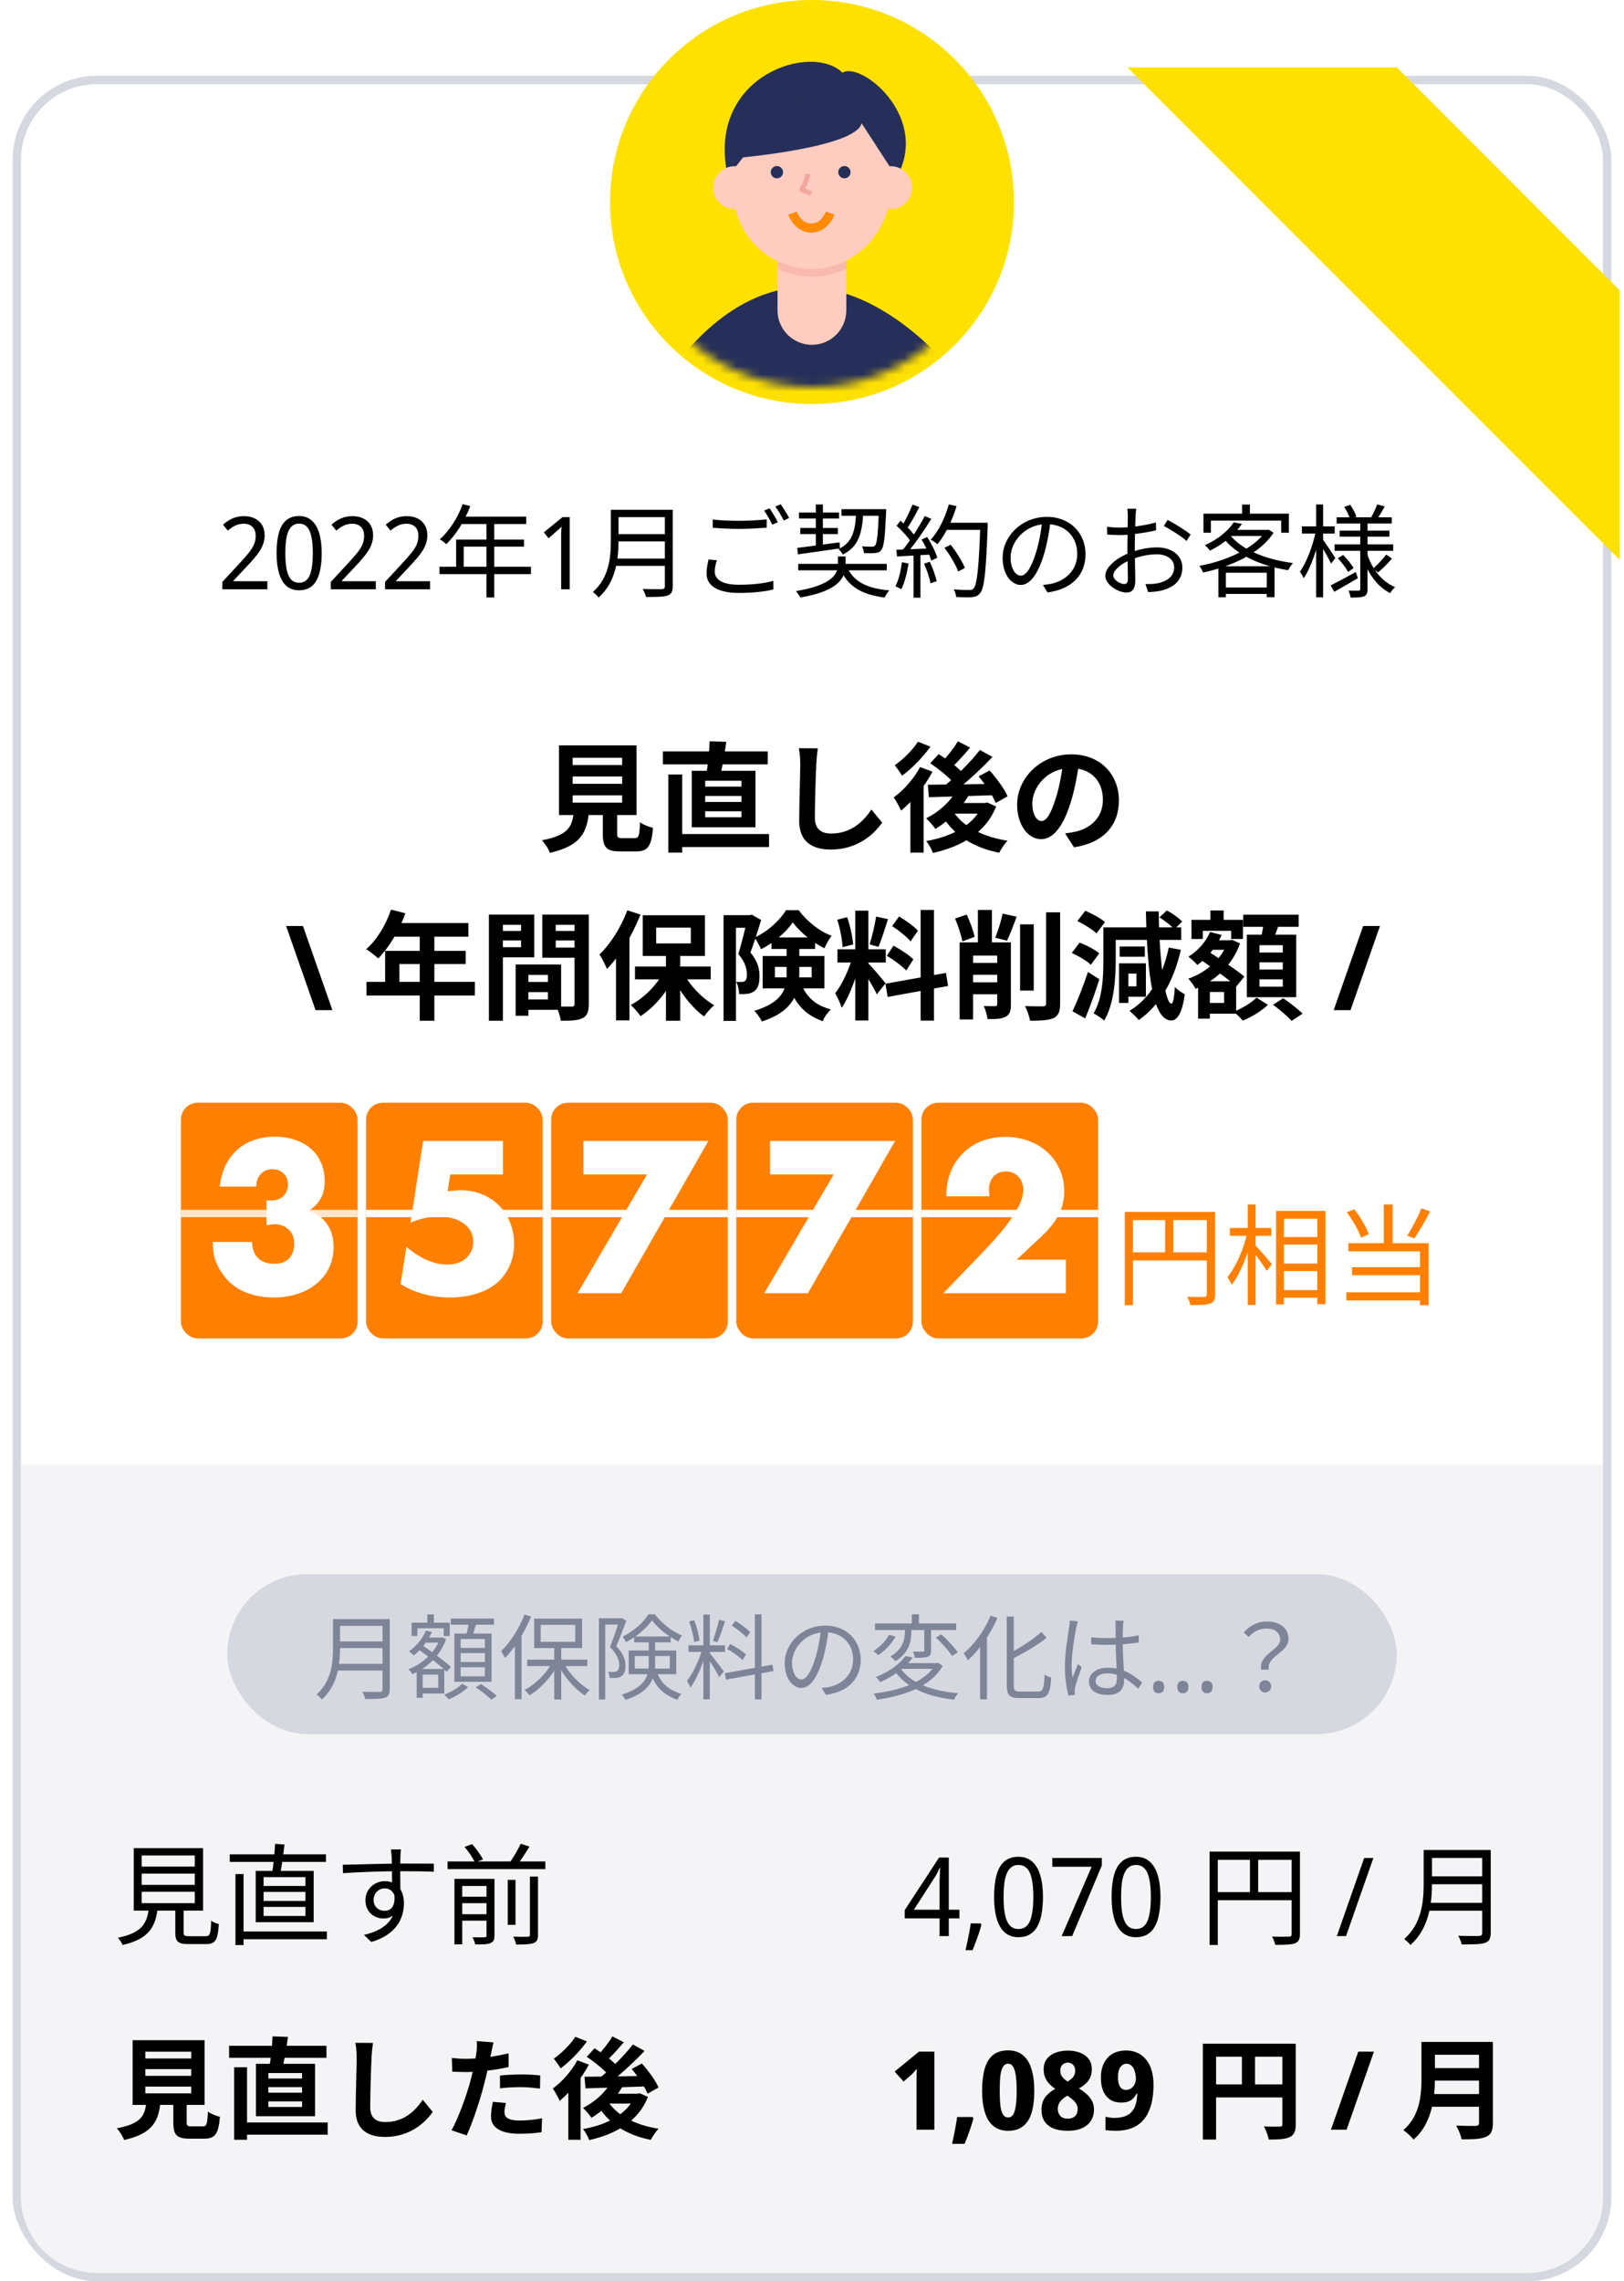 <svg width="193" height="271" viewBox="0 0 193 271" fill="none" xmlns="http://www.w3.org/2000/svg">
<rect x="1.996" y="9.5" width="189" height="261" rx="9.5" fill="white" stroke="#D6D8E0"/>
<path d="M2.5 174H190.5V261C190.5 265.971 186.471 270 181.5 270H11.5C6.529 270 2.5 265.971 2.5 261V174Z" fill="#F4F4F7"/>
<rect x="27" y="187" width="139" height="19" rx="9.5" fill="#D6D8E0"/>
<path d="M40.082 192.343V193.146H45.824V192.343H40.082ZM40.082 194.994V195.786H45.868V194.994H40.082ZM39.994 197.656V198.448H45.813V197.656H39.994ZM39.576 192.343V195.742C39.576 197.513 39.389 199.746 37.618 201.297C37.794 201.418 38.124 201.715 38.245 201.891C40.137 200.241 40.412 197.645 40.412 195.742V192.343H39.576ZM45.461 192.343V200.659C45.461 200.901 45.373 200.978 45.12 200.989C44.867 200.989 43.965 201 43.052 200.967C43.195 201.198 43.349 201.594 43.404 201.836C44.592 201.836 45.318 201.825 45.747 201.682C46.165 201.539 46.319 201.253 46.319 200.67V192.343H45.461ZM50.257 194.532V195.137H52.424V194.532H50.257ZM50.785 191.782V193.289H51.566V191.782H50.785ZM49.927 198.272V198.932H52.083V200.505H49.927V201.176H52.798V198.272H49.927ZM48.915 192.761V194.356H49.597V193.432H52.732V194.356H53.447V192.761H48.915ZM49.52 198.272V201.693H50.235V198.272H49.52ZM52.281 194.532V194.664C51.687 196.358 50.125 197.7 48.552 198.294C48.706 198.437 48.904 198.712 49.003 198.888C50.675 198.162 52.303 196.765 53.018 194.719L52.545 194.499L52.413 194.532H52.281ZM50.62 193.707C50.202 194.686 49.454 195.588 48.607 196.171C48.772 196.281 49.047 196.545 49.168 196.666C50.015 196.006 50.84 194.994 51.324 193.883L50.62 193.707ZM49.608 195.863C50.796 196.677 52.336 197.865 53.084 198.602L53.579 198.03C52.809 197.293 51.247 196.16 50.07 195.368L49.608 195.863ZM53.579 192.277V193.003H58.705V192.277H53.579ZM54.745 196.38H57.627V197.436H54.745V196.38ZM54.745 198.063H57.627V199.141H54.745V198.063ZM54.745 194.708H57.627V195.764H54.745V194.708ZM53.997 194.059V199.79H58.419V194.059H53.997ZM55.746 192.629C55.669 193.146 55.504 193.905 55.361 194.4L56.065 194.543C56.241 194.081 56.461 193.377 56.637 192.739L55.746 192.629ZM54.921 200.01C54.503 200.472 53.59 201.022 52.787 201.319C52.963 201.473 53.205 201.715 53.337 201.869C54.14 201.55 55.075 200.978 55.636 200.417L54.921 200.01ZM56.538 200.45C57.187 200.868 57.99 201.506 58.386 201.913L59.035 201.473C58.617 201.055 57.792 200.45 57.143 200.054L56.538 200.45ZM65.866 195.544V201.891H66.702V195.544H65.866ZM62.654 197.161V197.92H69.793V197.161H62.654ZM66.933 197.458L66.295 197.7C67.021 199.163 68.297 200.648 69.496 201.418C69.639 201.22 69.903 200.923 70.079 200.769C68.88 200.109 67.593 198.778 66.933 197.458ZM65.679 197.403C64.986 198.745 63.633 200.109 62.346 200.747C62.522 200.912 62.775 201.198 62.918 201.396C64.227 200.637 65.591 199.163 66.328 197.645L65.679 197.403ZM64.26 193.025H68.363V195.038H64.26V193.025ZM63.479 192.288V195.786H69.177V192.288H63.479ZM62.335 191.793C61.697 193.465 60.641 195.104 59.541 196.149C59.695 196.347 59.926 196.776 60.014 196.963C61.213 195.742 62.368 193.894 63.116 192.035L62.335 191.793ZM61.191 194.631V201.858H61.983V193.861L61.972 193.85L61.191 194.631ZM71.179 192.244V201.891H71.927V192.992H73.852V192.244H71.179ZM73.61 192.244V192.464C73.368 193.245 72.917 194.62 72.488 195.654C73.324 196.49 73.577 197.183 73.588 197.766C73.588 198.107 73.522 198.393 73.335 198.514C73.236 198.58 73.104 198.613 72.961 198.613C72.774 198.624 72.521 198.624 72.257 198.602C72.378 198.811 72.444 199.13 72.455 199.339C72.741 199.35 73.038 199.35 73.28 199.328C73.5 199.295 73.709 199.229 73.874 199.119C74.204 198.899 74.336 198.448 74.336 197.854C74.325 197.183 74.105 196.435 73.236 195.555C73.643 194.631 74.094 193.454 74.435 192.541L73.885 192.211L73.753 192.244H73.61ZM75.359 194.411V195.104H79.704V194.411H75.359ZM77.482 192.497C78.208 193.454 79.473 194.444 80.617 195.005C80.727 194.785 80.903 194.477 81.046 194.29C79.891 193.817 78.626 192.838 77.823 191.771H77.064C76.47 192.761 75.238 193.828 73.984 194.422C74.127 194.598 74.303 194.884 74.391 195.082C75.656 194.444 76.844 193.41 77.482 192.497ZM75.436 196.732H79.605V198.217H75.436V196.732ZM74.71 196.072V198.888H80.364V196.072H74.71ZM77.097 194.785V197.678C77.097 199.053 76.734 200.428 73.885 201.319C74.028 201.451 74.248 201.759 74.336 201.935C77.35 200.978 77.856 199.295 77.856 197.7V194.785H77.097ZM77.988 198.503L77.273 198.657C77.955 200.571 78.978 201.363 80.507 201.935C80.595 201.693 80.804 201.418 80.991 201.242C79.572 200.769 78.626 200.164 77.988 198.503ZM83.587 191.804V201.869H84.357V191.804H83.587ZM81.816 195.456V196.237H86.161V195.456H81.816ZM83.466 195.863C83.114 197.15 82.344 198.822 81.64 199.669C81.772 199.889 81.97 200.241 82.058 200.483C82.795 199.482 83.576 197.579 83.961 196.083L83.466 195.863ZM84.335 196.38L83.928 196.721C84.291 197.194 85.193 198.635 85.468 199.229L86.018 198.569C85.765 198.206 84.643 196.71 84.335 196.38ZM81.893 192.618C82.179 193.388 82.432 194.411 82.487 195.071L83.136 194.895C83.059 194.235 82.806 193.234 82.498 192.464L81.893 192.618ZM85.446 192.42C85.292 193.168 84.962 194.268 84.72 194.928L85.248 195.093C85.545 194.477 85.886 193.443 86.172 192.607L85.446 192.42ZM89.714 191.771V201.88H90.495V191.771H89.714ZM86.139 198.767L86.271 199.537L91.925 198.514L91.793 197.755L86.139 198.767ZM86.964 193.113C87.602 193.509 88.361 194.103 88.713 194.532L89.153 193.894C88.79 193.487 88.031 192.926 87.393 192.552L86.964 193.113ZM86.403 195.885C87.063 196.248 87.855 196.809 88.24 197.205L88.658 196.556C88.262 196.16 87.448 195.643 86.788 195.302L86.403 195.885ZM98.492 193.498L97.579 193.476C97.469 194.62 97.238 195.863 96.919 196.908C96.358 198.767 95.764 199.515 95.247 199.515C94.752 199.515 94.125 198.899 94.125 197.513C94.125 195.896 95.632 193.905 98.052 193.905C100.164 193.905 101.385 195.357 101.385 197.117C101.385 199.02 99.999 200.076 98.591 200.395C98.327 200.45 97.997 200.494 97.645 200.527L98.151 201.341C100.769 201 102.287 199.46 102.287 197.161C102.287 194.928 100.648 193.113 98.074 193.113C95.379 193.113 93.256 195.192 93.256 197.579C93.256 199.405 94.235 200.527 95.225 200.527C96.237 200.527 97.117 199.361 97.788 197.106C98.129 195.929 98.349 194.642 98.492 193.498ZM103.992 192.86V193.641H113.639V192.86H103.992ZM108.359 191.771V193.168H109.206V191.771H108.359ZM109.844 193.168V196.05C109.844 196.171 109.811 196.204 109.668 196.204C109.514 196.215 109.041 196.215 108.502 196.193C108.59 196.424 108.689 196.71 108.722 196.941C109.459 196.941 109.965 196.93 110.262 196.809C110.581 196.688 110.647 196.479 110.647 196.061V193.168H109.844ZM107.545 193.08V193.685C107.545 194.609 107.402 195.863 105.807 196.787C105.994 196.908 106.28 197.172 106.401 197.348C108.15 196.292 108.315 194.829 108.315 193.696V193.08H107.545ZM111.219 194.532C111.934 195.192 112.77 196.116 113.133 196.721L113.826 196.292C113.43 195.687 112.572 194.785 111.868 194.147L111.219 194.532ZM105.653 194.202C105.312 194.895 104.553 195.676 103.794 196.138C103.959 196.259 104.223 196.479 104.366 196.633C105.169 196.105 105.972 195.247 106.434 194.422L105.653 194.202ZM106.962 198.107L106.236 198.36C107.578 200.428 110.075 201.55 113.386 201.913C113.485 201.671 113.694 201.33 113.87 201.143C110.647 200.879 108.106 199.878 106.962 198.107ZM107.6 196.732C106.973 197.612 105.774 198.569 104.08 199.218C104.256 199.35 104.487 199.636 104.608 199.823C106.39 199.053 107.655 198.019 108.48 196.908L107.6 196.732ZM107.27 197.568L106.665 198.25H111.384V197.568H107.27ZM111.164 197.568V197.711C109.998 199.812 107.017 200.813 103.805 201.187C103.959 201.352 104.146 201.715 104.212 201.913C107.501 201.451 110.636 200.351 112.033 197.909L111.505 197.535L111.351 197.568H111.164ZM119.645 192.035V200.186C119.645 201.396 119.997 201.726 121.152 201.726C121.405 201.726 123.132 201.726 123.418 201.726C124.562 201.726 124.804 201.099 124.936 199.295C124.694 199.24 124.353 199.086 124.144 198.932C124.067 200.538 123.979 200.945 123.374 200.945C123 200.945 121.504 200.945 121.207 200.945C120.591 200.945 120.481 200.813 120.481 200.197V192.035H119.645ZM123.77 193.861C122.835 194.719 121.262 195.742 119.854 196.479C119.975 196.655 120.14 196.941 120.195 197.128C121.647 196.369 123.264 195.478 124.375 194.565L123.77 193.861ZM117.731 191.936C117.005 193.674 115.795 195.346 114.519 196.413C114.684 196.611 114.937 197.04 115.025 197.238C116.389 196.017 117.709 194.136 118.534 192.2L117.731 191.936ZM116.477 194.807V201.869H117.291V194.015L117.28 194.004L116.477 194.807ZM129.677 194.499L129.688 195.335C130.326 195.379 130.898 195.401 131.536 195.401C132.823 195.401 134.165 195.313 135.331 195.115V194.268C134.22 194.499 132.867 194.598 131.547 194.598C130.898 194.598 130.304 194.565 129.677 194.499ZM133.527 192.53H132.537C132.57 192.728 132.581 193.014 132.581 193.212C132.581 193.597 132.592 194.29 132.592 195.049C132.592 196.501 132.735 198.558 132.735 199.35C132.735 200.087 132.471 200.549 131.547 200.549C130.744 200.549 130.205 200.252 130.205 199.68C130.205 199.152 130.777 198.789 131.602 198.789C132.999 198.789 134.11 199.537 135.265 200.615L135.738 199.889C134.814 199.053 133.527 198.118 131.679 198.118C130.227 198.118 129.413 198.844 129.413 199.768C129.413 200.758 130.216 201.352 131.69 201.352C133.175 201.352 133.593 200.472 133.593 199.57C133.593 198.437 133.428 196.721 133.428 195.027C133.428 194.378 133.439 193.597 133.461 193.19C133.472 192.981 133.494 192.75 133.527 192.53ZM128.104 192.607L127.136 192.519C127.125 192.761 127.103 193.047 127.059 193.311C126.927 194.213 126.553 196.314 126.553 197.931C126.553 199.416 126.762 200.626 126.971 201.418L127.752 201.352C127.741 201.242 127.73 201.077 127.719 200.967C127.708 200.846 127.73 200.626 127.763 200.472C127.873 199.933 128.28 198.811 128.555 198.041L128.104 197.689C127.917 198.14 127.642 198.811 127.466 199.317C127.389 198.778 127.356 198.316 127.356 197.777C127.356 196.545 127.686 194.367 127.906 193.344C127.95 193.146 128.038 192.783 128.104 192.607ZM137.036 200.406C137.036 200.135 137.098 199.944 137.223 199.834C137.347 199.724 137.501 199.669 137.685 199.669C137.868 199.669 138.026 199.724 138.158 199.834C138.29 199.944 138.356 200.135 138.356 200.406C138.356 200.67 138.29 200.861 138.158 200.978C138.026 201.095 137.868 201.154 137.685 201.154C137.501 201.154 137.347 201.095 137.223 200.978C137.098 200.861 137.036 200.67 137.036 200.406ZM139.918 200.406C139.918 200.135 139.98 199.944 140.105 199.834C140.229 199.724 140.383 199.669 140.567 199.669C140.75 199.669 140.908 199.724 141.04 199.834C141.172 199.944 141.238 200.135 141.238 200.406C141.238 200.67 141.172 200.861 141.04 200.978C140.908 201.095 140.75 201.154 140.567 201.154C140.383 201.154 140.229 201.095 140.105 200.978C139.98 200.861 139.918 200.67 139.918 200.406ZM142.789 200.406C142.789 200.135 142.851 199.944 142.976 199.834C143.1 199.724 143.254 199.669 143.438 199.669C143.621 199.669 143.779 199.724 143.911 199.834C144.043 199.944 144.109 200.135 144.109 200.406C144.109 200.67 144.043 200.861 143.911 200.978C143.779 201.095 143.621 201.154 143.438 201.154C143.254 201.154 143.1 201.095 142.976 200.978C142.851 200.861 142.789 200.67 142.789 200.406ZM149.884 198.349H150.786C150.5 196.699 153.129 196.358 153.129 194.697C153.129 193.432 152.128 192.629 150.577 192.629C149.389 192.629 148.531 193.146 147.805 193.916L148.388 194.455C149.026 193.795 149.719 193.465 150.478 193.465C151.6 193.465 152.139 194.015 152.139 194.774C152.139 196.028 149.554 196.512 149.884 198.349ZM150.357 201.055C150.742 201.055 151.061 200.78 151.061 200.34C151.061 199.9 150.742 199.603 150.357 199.603C149.972 199.603 149.653 199.9 149.653 200.34C149.653 200.78 149.961 201.055 150.357 201.055Z" fill="#7F8598"/>
<path d="M16.841 222.577H23.146V223.916H16.841V222.577ZM16.841 224.735H23.146V226.087H16.841V224.735ZM16.841 220.419H23.146V221.745H16.841V220.419ZM15.892 219.548V226.971H24.134V219.548H15.892ZM20.832 226.334V229.571C20.832 230.65 21.157 230.949 22.392 230.949C22.652 230.949 24.225 230.949 24.498 230.949C25.603 230.949 25.889 230.468 26.006 228.57C25.733 228.505 25.304 228.349 25.096 228.167C25.044 229.792 24.953 230.013 24.42 230.013C24.069 230.013 22.756 230.013 22.483 230.013C21.924 230.013 21.82 229.948 21.82 229.571V226.334H20.832ZM17.699 226.607C17.478 228.505 16.867 229.623 14.007 230.195C14.202 230.403 14.475 230.806 14.566 231.053C17.699 230.338 18.479 228.921 18.752 226.607H17.699ZM28.45 229.454V230.377H38.85V229.454H28.45ZM27.306 220.289V221.186H38.733V220.289H27.306ZM27.982 222.629V231.066H28.944V222.629H27.982ZM31.323 224.748H36.302V225.827H31.323V224.748ZM31.323 226.529H36.302V227.608H31.323V226.529ZM31.323 222.993H36.302V224.046H31.323V222.993ZM30.387 222.252V228.349H37.277V222.252H30.387ZM32.688 219.041C32.649 220.107 32.48 221.654 32.324 222.616L33.286 222.694C33.468 221.784 33.676 220.341 33.806 219.119L32.688 219.041ZM47.651 219.704H46.455C46.481 219.821 46.52 220.185 46.546 220.536C46.585 221.251 46.598 223.838 46.598 224.41L47.586 224.917C47.573 223.877 47.547 221.368 47.586 220.523C47.586 220.367 47.625 219.86 47.651 219.704ZM40.735 221.524L40.761 222.525C42.724 222.382 45.506 222.291 47.742 222.291C49.653 222.291 50.823 222.317 51.551 222.356L51.564 221.394C50.953 221.381 49.341 221.381 47.755 221.381C45.753 221.381 42.503 221.498 40.735 221.524ZM47.56 225.294L46.845 224.93C47.053 226.321 46.533 226.997 45.727 226.997C45.012 226.997 44.401 226.529 44.401 225.71C44.401 224.865 45.038 224.332 45.727 224.332C46.429 224.332 47.001 224.826 47.001 225.996C47.001 228.141 45.623 229.298 43.257 229.857L44.128 230.702C47.144 229.805 48.002 227.855 48.002 226.087C48.002 224.592 47.235 223.474 45.727 223.474C44.492 223.474 43.426 224.436 43.426 225.723C43.426 227.14 44.479 227.907 45.571 227.907C46.754 227.907 47.56 227.036 47.56 225.294ZM53.189 221.134V222.044H64.811V221.134H53.189ZM54.528 225.32V226.087H58.168V225.32H54.528ZM54.528 227.4V228.167H58.168V227.4H54.528ZM60.339 223.318V228.661H61.262V223.318H60.339ZM57.817 223.201V229.909C57.817 230.078 57.765 230.13 57.583 230.143C57.401 230.156 56.803 230.156 56.153 230.13C56.283 230.377 56.426 230.741 56.478 230.988C57.362 230.988 57.934 230.988 58.285 230.832C58.649 230.676 58.766 230.416 58.766 229.922V223.201H57.817ZM62.978 222.928V229.831C62.978 230.013 62.913 230.065 62.705 230.078C62.484 230.091 61.782 230.091 60.989 230.065C61.132 230.325 61.288 230.741 61.34 231.001C62.354 231.001 63.004 230.975 63.407 230.832C63.81 230.676 63.94 230.403 63.94 229.831V222.928H62.978ZM55.204 219.405C55.698 219.964 56.231 220.757 56.439 221.251L57.401 220.9C57.154 220.393 56.608 219.626 56.101 219.067L55.204 219.405ZM61.886 219.028C61.561 219.73 60.976 220.731 60.508 221.355L61.366 221.68C61.847 221.069 62.432 220.172 62.926 219.366L61.886 219.028ZM54.008 223.201V230.975H54.931V224.046H58.129V223.201H54.008Z" fill="black"/>
<path d="M114.017 227.894H112.756V230H111.664V227.894H107.517V226.919L111.599 220.666H112.756V226.867H114.017V227.894ZM111.664 223.942C111.664 223.717 111.664 223.513 111.664 223.331C111.672 223.14 111.681 222.963 111.69 222.798C111.698 222.633 111.703 222.477 111.703 222.33C111.711 222.174 111.72 222.027 111.729 221.888H111.677C111.607 222.053 111.525 222.23 111.43 222.421C111.334 222.612 111.243 222.772 111.157 222.902L108.609 226.867H111.664V223.942ZM116.631 228.635C116.562 228.938 116.466 229.268 116.345 229.623C116.232 229.978 116.107 230.329 115.968 230.676C115.838 231.031 115.708 231.365 115.578 231.677H114.746C114.824 231.348 114.902 230.992 114.98 230.611C115.058 230.238 115.132 229.87 115.201 229.506C115.27 229.133 115.322 228.795 115.357 228.492H116.54L116.631 228.635ZM123.949 225.346C123.949 226.1 123.892 226.772 123.78 227.361C123.676 227.95 123.507 228.453 123.273 228.869C123.047 229.276 122.748 229.588 122.376 229.805C122.003 230.022 121.557 230.13 121.037 230.13C120.378 230.13 119.832 229.939 119.399 229.558C118.974 229.177 118.658 228.631 118.45 227.92C118.242 227.201 118.138 226.343 118.138 225.346C118.138 224.341 118.233 223.483 118.424 222.772C118.614 222.061 118.922 221.52 119.347 221.147C119.771 220.766 120.335 220.575 121.037 220.575C121.695 220.575 122.237 220.766 122.662 221.147C123.095 221.52 123.416 222.061 123.624 222.772C123.84 223.483 123.949 224.341 123.949 225.346ZM119.269 225.346C119.269 226.195 119.325 226.902 119.438 227.465C119.559 228.028 119.75 228.453 120.01 228.739C120.27 229.016 120.612 229.155 121.037 229.155C121.461 229.155 121.804 229.016 122.064 228.739C122.324 228.462 122.51 228.041 122.623 227.478C122.744 226.906 122.805 226.195 122.805 225.346C122.805 224.497 122.744 223.795 122.623 223.24C122.51 222.677 122.324 222.256 122.064 221.979C121.804 221.693 121.461 221.55 121.037 221.55C120.612 221.55 120.27 221.693 120.01 221.979C119.75 222.256 119.559 222.677 119.438 223.24C119.325 223.795 119.269 224.497 119.269 225.346ZM126.173 230L129.735 221.758H125.055V220.718H130.944V221.602L127.421 230H126.173ZM137.914 225.346C137.914 226.1 137.857 226.772 137.745 227.361C137.641 227.95 137.472 228.453 137.238 228.869C137.012 229.276 136.713 229.588 136.341 229.805C135.968 230.022 135.522 230.13 135.002 230.13C134.343 230.13 133.797 229.939 133.364 229.558C132.939 229.177 132.623 228.631 132.415 227.92C132.207 227.201 132.103 226.343 132.103 225.346C132.103 224.341 132.198 223.483 132.389 222.772C132.579 222.061 132.887 221.52 133.312 221.147C133.736 220.766 134.3 220.575 135.002 220.575C135.66 220.575 136.202 220.766 136.627 221.147C137.06 221.52 137.381 222.061 137.589 222.772C137.805 223.483 137.914 224.341 137.914 225.346ZM133.234 225.346C133.234 226.195 133.29 226.902 133.403 227.465C133.524 228.028 133.715 228.453 133.975 228.739C134.235 229.016 134.577 229.155 135.002 229.155C135.426 229.155 135.769 229.016 136.029 228.739C136.289 228.462 136.475 228.041 136.588 227.478C136.709 226.906 136.77 226.195 136.77 225.346C136.77 224.497 136.709 223.795 136.588 223.24C136.475 222.677 136.289 222.256 136.029 221.979C135.769 221.693 135.426 221.55 135.002 221.55C134.577 221.55 134.235 221.693 133.975 221.979C133.715 222.256 133.524 222.677 133.403 223.24C133.29 223.795 133.234 224.497 133.234 225.346Z" fill="black"/>
<path d="M143.752 219.964V231.053H144.727V220.939H153.944V219.964H143.752ZM153.502 219.964V229.753C153.502 229.987 153.424 230.065 153.177 230.065C152.917 230.078 152.072 230.091 151.175 230.052C151.331 230.325 151.5 230.767 151.552 231.04C152.722 231.04 153.463 231.014 153.892 230.858C154.334 230.689 154.49 230.377 154.49 229.753V219.964H153.502ZM144.285 224.774V225.736H153.957V224.774H144.285ZM148.549 220.458V225.242H149.524V220.458H148.549ZM163.215 220.718L159.965 230H158.873L162.123 220.718H163.215ZM169.789 219.769V220.718H176.575V219.769H169.789ZM169.789 222.902V223.838H176.627V222.902H169.789ZM169.685 226.048V226.984H176.562V226.048H169.685ZM169.191 219.769V223.786C169.191 225.879 168.97 228.518 166.877 230.351C167.085 230.494 167.475 230.845 167.618 231.053C169.854 229.103 170.179 226.035 170.179 223.786V219.769H169.191ZM176.146 219.769V229.597C176.146 229.883 176.042 229.974 175.743 229.987C175.444 229.987 174.378 230 173.299 229.961C173.468 230.234 173.65 230.702 173.715 230.988C175.119 230.988 175.977 230.975 176.484 230.806C176.978 230.637 177.16 230.299 177.16 229.61V219.769H176.146Z" fill="black"/>
<path d="M17.27 245.798H22.73V246.604H17.27V245.798ZM17.27 247.878H22.73V248.684H17.27V247.878ZM17.27 243.731H22.73V244.537H17.27V243.731ZM15.762 242.366V250.049H24.316V242.366H15.762ZM20.598 248.996V252.116C20.598 253.598 20.975 254.066 22.535 254.066C22.834 254.066 23.926 254.066 24.251 254.066C25.551 254.066 25.967 253.533 26.136 251.466C25.707 251.362 25.018 251.102 24.706 250.842C24.641 252.376 24.563 252.597 24.108 252.597C23.835 252.597 22.964 252.597 22.743 252.597C22.275 252.597 22.184 252.532 22.184 252.116V248.996H20.598ZM17.413 249.529C17.244 251.271 16.893 252.272 13.877 252.831C14.202 253.169 14.618 253.806 14.748 254.222C18.258 253.429 18.869 251.895 19.09 249.529H17.413ZM28.593 252.142V253.585H38.941V252.142H28.593ZM27.228 243.029V244.459H38.798V243.029H27.228ZM27.826 245.577V254.196H29.36V245.577H27.826ZM31.895 247.943H35.899V248.606H31.895V247.943ZM31.895 249.633H35.899V250.296H31.895V249.633ZM31.895 246.266H35.899V246.916H31.895V246.266ZM30.413 245.174V251.401H37.446V245.174H30.413ZM32.389 241.911C32.35 243.068 32.181 244.628 31.999 245.655L33.546 245.759C33.767 244.81 34.04 243.367 34.222 241.976L32.389 241.911ZM44.323 242.691L42.23 242.678C42.334 243.185 42.386 243.809 42.386 244.433C42.386 245.551 42.269 248.957 42.269 250.699C42.269 252.922 43.634 253.858 45.766 253.858C48.73 253.858 50.576 252.129 51.421 250.881L50.238 249.438C49.289 250.855 47.937 252.09 45.792 252.09C44.778 252.09 43.998 251.661 43.998 250.348C43.998 248.736 44.089 245.837 44.154 244.433C44.18 243.913 44.245 243.237 44.323 242.691ZM58.649 242.626L56.66 242.47C56.699 242.782 56.686 243.315 56.621 243.796C56.53 244.563 56.231 245.993 55.906 247.215C55.412 249.035 54.424 251.752 53.657 253.065L55.464 253.676C56.179 252.129 57.05 249.477 57.518 247.657C57.869 246.331 58.194 244.745 58.376 243.861C58.441 243.575 58.558 242.99 58.649 242.626ZM55.334 244.576C54.801 244.576 54.372 244.55 53.696 244.472L53.748 246.097C54.203 246.123 54.684 246.149 55.321 246.149C56.79 246.149 58.831 245.928 60.443 245.551V243.926C58.753 244.329 56.92 244.576 55.334 244.576ZM59.416 246.565V248.086C60.235 247.982 61.041 247.943 61.938 247.943C62.718 247.943 63.511 248.034 64.174 248.112L64.2 246.552C63.446 246.474 62.666 246.435 61.925 246.435C61.08 246.435 60.144 246.487 59.416 246.565ZM60.118 249.828L58.571 249.685C58.467 250.192 58.35 250.816 58.35 251.427C58.35 252.74 59.52 253.481 61.717 253.481C62.757 253.481 63.628 253.403 64.356 253.299L64.421 251.648C63.498 251.817 62.601 251.908 61.73 251.908C60.326 251.908 59.949 251.479 59.949 250.907C59.949 250.621 60.027 250.205 60.118 249.828ZM72.611 247.358C71.922 248.619 70.635 249.737 69.283 250.413C69.595 250.686 70.089 251.284 70.297 251.583C71.727 250.725 73.157 249.347 74.015 247.8L72.611 247.358ZM72.78 241.911C72.351 242.652 71.571 243.64 70.96 244.264L72.026 244.875C72.65 244.303 73.443 243.432 74.132 242.613L72.78 241.911ZM75.211 242.873C74.132 244.277 72.338 246.045 70.895 247.15L71.922 247.826C73.378 246.773 75.211 245.109 76.602 243.64L75.211 242.873ZM69.725 244.342C70.7 244.979 71.87 245.941 72.403 246.604L73.391 245.486C72.832 244.81 71.61 243.926 70.661 243.328L69.725 244.342ZM75.068 245.785C75.835 246.682 76.641 247.93 76.953 248.723L78.266 247.982C77.915 247.163 77.044 245.98 76.277 245.135L75.068 245.785ZM69.465 246.708L69.582 248.086C71.532 248.034 74.327 247.943 76.966 247.852L77.018 246.604C74.275 246.656 71.35 246.695 69.465 246.708ZM72.169 249.503L70.908 249.906C72.208 252.181 74.353 253.611 77.343 254.209C77.538 253.806 77.941 253.208 78.266 252.883C75.419 252.441 73.222 251.258 72.169 249.503ZM72.494 248.723L71.454 249.893H75.991V248.723H72.494ZM75.484 248.723V248.944C74.626 251.102 72.143 252.428 69.283 252.922C69.556 253.234 69.894 253.845 70.024 254.235C73.183 253.52 75.848 252.025 77.005 249.1L76.03 248.671L75.783 248.723H75.484ZM68.607 244.758C67.931 246.045 66.8 247.306 65.695 248.112C65.955 248.45 66.371 249.23 66.514 249.568C67.788 248.515 69.14 246.851 69.985 245.265L68.607 244.758ZM68.373 241.963C67.84 242.821 66.748 243.913 65.812 244.563C66.059 244.849 66.436 245.395 66.631 245.707C67.723 244.901 68.945 243.64 69.751 242.509L68.373 241.963ZM67.541 247.566V254.196H68.997V246.305L68.867 246.24L67.541 247.566Z" fill="black"/>
<path d="M111.041 253H108.922V247.631C108.922 247.484 108.922 247.302 108.922 247.085C108.931 246.868 108.935 246.643 108.935 246.409C108.944 246.175 108.952 245.967 108.961 245.785C108.892 245.837 108.801 245.932 108.688 246.071C108.584 246.21 108.476 246.327 108.363 246.422L107.388 247.28L106.322 246.097L109.221 243.718H111.041V253ZM115.681 251.635C115.612 251.938 115.517 252.268 115.395 252.623C115.283 252.97 115.161 253.316 115.031 253.663C114.901 254.018 114.767 254.356 114.628 254.677H113.146C113.224 254.33 113.302 253.966 113.38 253.585C113.458 253.212 113.528 252.844 113.588 252.48C113.658 252.116 113.71 251.787 113.744 251.492H115.59L115.681 251.635ZM122.916 248.359C122.916 249.104 122.86 249.772 122.747 250.361C122.643 250.95 122.465 251.453 122.214 251.869C121.963 252.276 121.642 252.588 121.252 252.805C120.862 253.022 120.381 253.13 119.809 253.13C119.098 253.13 118.513 252.939 118.054 252.558C117.595 252.177 117.257 251.631 117.04 250.92C116.823 250.209 116.715 249.356 116.715 248.359C116.715 247.354 116.815 246.496 117.014 245.785C117.213 245.074 117.538 244.528 117.989 244.147C118.448 243.766 119.055 243.575 119.809 243.575C120.52 243.575 121.105 243.766 121.564 244.147C122.023 244.52 122.361 245.066 122.578 245.785C122.803 246.496 122.916 247.354 122.916 248.359ZM118.808 248.359C118.808 249.061 118.834 249.65 118.886 250.127C118.947 250.595 119.051 250.95 119.198 251.193C119.345 251.427 119.549 251.544 119.809 251.544C120.069 251.544 120.268 251.427 120.407 251.193C120.554 250.959 120.658 250.608 120.719 250.14C120.788 249.663 120.823 249.07 120.823 248.359C120.823 247.648 120.788 247.059 120.719 246.591C120.658 246.114 120.554 245.759 120.407 245.525C120.268 245.282 120.069 245.161 119.809 245.161C119.549 245.161 119.345 245.282 119.198 245.525C119.051 245.759 118.947 246.114 118.886 246.591C118.834 247.059 118.808 247.648 118.808 248.359ZM126.906 243.601C127.444 243.601 127.925 243.683 128.349 243.848C128.783 244.013 129.125 244.26 129.376 244.589C129.628 244.918 129.753 245.334 129.753 245.837C129.753 246.21 129.684 246.539 129.545 246.825C129.415 247.102 129.233 247.345 128.999 247.553C128.774 247.761 128.514 247.943 128.219 248.099C128.514 248.272 128.796 248.476 129.064 248.71C129.342 248.935 129.567 249.204 129.74 249.516C129.922 249.819 130.013 250.179 130.013 250.595C130.013 251.106 129.892 251.553 129.649 251.934C129.407 252.315 129.051 252.61 128.583 252.818C128.124 253.026 127.561 253.13 126.893 253.13C126.2 253.13 125.619 253.03 125.151 252.831C124.692 252.632 124.345 252.346 124.111 251.973C123.886 251.6 123.773 251.158 123.773 250.647C123.773 250.222 123.843 249.854 123.981 249.542C124.129 249.23 124.328 248.961 124.579 248.736C124.831 248.502 125.108 248.307 125.411 248.151C125.16 247.978 124.926 247.783 124.709 247.566C124.501 247.341 124.337 247.089 124.215 246.812C124.094 246.526 124.033 246.197 124.033 245.824C124.033 245.33 124.159 244.918 124.41 244.589C124.67 244.26 125.017 244.013 125.45 243.848C125.892 243.683 126.378 243.601 126.906 243.601ZM125.71 250.53C125.71 250.868 125.81 251.145 126.009 251.362C126.209 251.579 126.495 251.687 126.867 251.687C127.145 251.687 127.37 251.639 127.543 251.544C127.725 251.449 127.86 251.314 127.946 251.141C128.033 250.968 128.076 250.768 128.076 250.543C128.076 250.309 128.02 250.101 127.907 249.919C127.795 249.737 127.656 249.577 127.491 249.438C127.327 249.291 127.162 249.165 126.997 249.061L126.841 248.957C126.625 249.078 126.43 249.217 126.256 249.373C126.092 249.529 125.957 249.702 125.853 249.893C125.758 250.075 125.71 250.287 125.71 250.53ZM126.893 245.031C126.651 245.031 126.443 245.113 126.269 245.278C126.096 245.443 126.009 245.677 126.009 245.98C126.009 246.188 126.048 246.374 126.126 246.539C126.213 246.695 126.321 246.834 126.451 246.955C126.59 247.068 126.737 247.176 126.893 247.28C127.041 247.185 127.179 247.081 127.309 246.968C127.448 246.855 127.561 246.721 127.647 246.565C127.734 246.4 127.777 246.205 127.777 245.98C127.777 245.677 127.691 245.443 127.517 245.278C127.353 245.113 127.145 245.031 126.893 245.031ZM137.085 247.683C137.085 248.255 137.041 248.81 136.955 249.347C136.868 249.884 136.721 250.383 136.513 250.842C136.313 251.301 136.04 251.704 135.694 252.051C135.356 252.389 134.927 252.653 134.407 252.844C133.895 253.035 133.284 253.13 132.574 253.13C132.4 253.13 132.197 253.121 131.963 253.104C131.737 253.095 131.542 253.074 131.378 253.039V251.466C131.542 251.501 131.711 251.531 131.885 251.557C132.058 251.583 132.236 251.596 132.418 251.596C132.946 251.596 133.384 251.527 133.731 251.388C134.086 251.249 134.363 251.05 134.563 250.79C134.771 250.53 134.918 250.222 135.005 249.867C135.091 249.512 135.143 249.122 135.161 248.697H135.096C134.983 248.896 134.853 249.078 134.706 249.243C134.558 249.408 134.368 249.538 134.134 249.633C133.9 249.728 133.592 249.776 133.211 249.776C132.725 249.776 132.305 249.663 131.95 249.438C131.594 249.204 131.317 248.87 131.118 248.437C130.927 247.995 130.832 247.462 130.832 246.838C130.832 246.162 130.953 245.581 131.196 245.096C131.438 244.611 131.781 244.238 132.223 243.978C132.673 243.718 133.211 243.588 133.835 243.588C134.294 243.588 134.719 243.67 135.109 243.835C135.499 244 135.841 244.251 136.136 244.589C136.439 244.927 136.673 245.356 136.838 245.876C137.002 246.387 137.085 246.99 137.085 247.683ZM133.887 245.161C133.592 245.161 133.345 245.295 133.146 245.564C132.955 245.833 132.86 246.249 132.86 246.812C132.86 247.271 132.942 247.631 133.107 247.891C133.271 248.142 133.514 248.268 133.835 248.268C134.069 248.268 134.272 248.203 134.446 248.073C134.619 247.943 134.753 247.783 134.849 247.592C134.944 247.393 134.992 247.189 134.992 246.981C134.992 246.738 134.966 246.509 134.914 246.292C134.87 246.075 134.805 245.885 134.719 245.72C134.632 245.547 134.515 245.412 134.368 245.317C134.22 245.213 134.06 245.161 133.887 245.161Z" fill="black"/>
<path d="M142.949 242.782V254.17H144.522V244.329H153.154V242.782H142.949ZM152.4 242.782V252.324C152.4 252.558 152.322 252.636 152.075 252.636C151.815 252.636 150.97 252.649 150.216 252.61C150.437 253.013 150.71 253.728 150.775 254.17C151.945 254.17 152.725 254.131 153.258 253.884C153.804 253.624 153.986 253.182 153.986 252.337V242.782H152.4ZM143.807 247.618V249.165H153.167V247.618H143.807ZM147.59 243.627V248.385H149.15V243.627H147.59ZM163.283 243.718L160.033 253H158.174L161.424 243.718H163.283ZM169.997 242.574V244.095H176.497V242.574H169.997ZM170.01 245.681V247.163H176.562V245.681H170.01ZM169.945 248.762V250.27H176.471V248.762H169.945ZM168.931 242.574V246.877C168.931 248.866 168.749 251.375 166.773 253.052C167.111 253.26 167.748 253.845 167.982 254.17C170.179 252.324 170.53 249.139 170.53 246.877V242.574H168.931ZM175.769 242.574V252.168C175.769 252.441 175.665 252.532 175.366 252.545C175.054 252.545 173.975 252.558 173.052 252.506C173.312 252.922 173.611 253.676 173.702 254.144C175.054 254.144 175.977 254.118 176.601 253.845C177.199 253.585 177.42 253.117 177.42 252.194V242.574H175.769Z" fill="black"/>
<rect x="21.5" y="131" width="21" height="28" rx="2" fill="#FF8000"/>
<g opacity="0.8" filter="url(#filter0_d_32682_234773)">
<rect x="21.5" y="144.722" width="21" height="0.878" fill="white"/>
</g>
<rect x="43.5" y="131" width="21" height="28" rx="2" fill="#FF8000"/>
<g filter="url(#filter1_d_32682_234773)">
<rect x="43.5" y="144.722" width="21" height="0.878" fill="white"/>
</g>
<rect x="65.5" y="131" width="21" height="28" rx="2" fill="#FF8000"/>
<g filter="url(#filter2_d_32682_234773)">
<rect x="65.5" y="144.722" width="21" height="0.878" fill="white"/>
</g>
<rect x="87.5" y="131" width="21" height="28" rx="2" fill="#FF8000"/>
<g filter="url(#filter3_d_32682_234773)">
<rect x="87.5" y="144.722" width="21" height="0.878" fill="white"/>
</g>
<rect x="109.5" y="131" width="21" height="28" rx="2" fill="#FF8000"/>
<g filter="url(#filter4_d_32682_234773)">
<rect x="109.5" y="144.722" width="21" height="0.878" fill="white"/>
</g>
<path d="M31.676 142.593C31.804 142.609 31.908 142.617 31.988 142.617C32.084 142.617 32.164 142.617 32.228 142.617C32.82 142.617 33.3 142.441 33.668 142.089C34.036 141.737 34.22 141.281 34.22 140.721C34.22 140.177 34.044 139.737 33.692 139.401C33.356 139.065 32.916 138.897 32.372 138.897C31.796 138.897 31.332 139.089 30.98 139.473C30.628 139.857 30.452 140.353 30.452 140.961H26.108C26.22 140.017 26.452 139.177 26.804 138.441C27.172 137.705 27.636 137.089 28.196 136.593C28.756 136.081 29.412 135.697 30.164 135.441C30.916 135.169 31.748 135.033 32.66 135.033C33.556 135.033 34.364 135.161 35.084 135.417C35.82 135.657 36.444 136.009 36.956 136.473C37.484 136.921 37.884 137.473 38.156 138.129C38.444 138.769 38.588 139.489 38.588 140.289C38.588 141.153 38.42 141.865 38.084 142.425C37.764 142.969 37.3 143.441 36.692 143.841C37.62 144.129 38.34 144.649 38.852 145.401C39.38 146.137 39.644 147.049 39.644 148.137C39.644 149.033 39.468 149.849 39.116 150.585C38.764 151.321 38.268 151.953 37.628 152.481C37.004 153.009 36.252 153.417 35.372 153.705C34.508 153.993 33.556 154.137 32.516 154.137C31.124 154.137 29.868 153.865 28.748 153.321C27.628 152.777 26.732 151.913 26.06 150.729C25.756 150.201 25.548 149.673 25.436 149.145C25.34 148.617 25.292 148.081 25.292 147.537H29.948C29.98 148.385 30.228 149.033 30.692 149.481C31.156 149.913 31.78 150.129 32.564 150.129C33.396 150.129 34.004 149.905 34.388 149.457C34.772 149.009 34.964 148.457 34.964 147.801C34.964 147.017 34.732 146.425 34.268 146.025C33.804 145.625 33.252 145.425 32.612 145.425C32.452 145.425 32.3 145.441 32.156 145.473C32.012 145.489 31.852 145.513 31.676 145.545V142.593ZM59.773 139.521H53.508L53.197 141.513C53.484 141.481 53.748 141.457 53.989 141.441C54.228 141.409 54.477 141.393 54.733 141.393C55.645 141.393 56.492 141.553 57.276 141.873C58.06 142.193 58.733 142.633 59.292 143.193C59.852 143.753 60.292 144.425 60.612 145.209C60.932 145.993 61.093 146.849 61.093 147.777C61.093 148.753 60.908 149.633 60.541 150.417C60.188 151.201 59.684 151.873 59.029 152.433C58.373 152.977 57.572 153.393 56.629 153.681C55.684 153.985 54.636 154.137 53.484 154.137C52.397 154.137 51.356 154.001 50.364 153.729C49.389 153.473 48.468 153.073 47.605 152.529L48.3 148.113C49.1 148.801 49.916 149.329 50.748 149.697C51.581 150.049 52.373 150.225 53.124 150.225C54.084 150.225 54.844 149.969 55.404 149.457C55.965 148.929 56.245 148.281 56.245 147.513C56.245 146.617 55.868 145.897 55.117 145.353C54.364 144.793 53.38 144.513 52.164 144.513C51.62 144.513 51.06 144.577 50.484 144.705C49.908 144.817 49.34 145.001 48.781 145.257L50.292 135.537H59.773V139.521ZM76.895 139.521H69.335V135.537H84.191L73.823 153.633H68.639L76.895 139.521ZM99.079 139.521H91.519V135.537H106.375L96.007 153.633H90.823L99.079 139.521ZM126.672 153.633H112.104L116.592 148.977C117.776 147.745 118.704 146.705 119.376 145.857C120.048 144.993 120.544 144.265 120.864 143.673C121.2 143.081 121.408 142.601 121.488 142.233C121.568 141.865 121.608 141.553 121.608 141.297C121.608 141.025 121.56 140.761 121.464 140.505C121.384 140.249 121.256 140.025 121.08 139.833C120.904 139.625 120.688 139.465 120.432 139.353C120.192 139.225 119.904 139.161 119.568 139.161C118.928 139.161 118.424 139.369 118.056 139.785C117.704 140.201 117.528 140.721 117.528 141.345C117.528 141.521 117.552 141.777 117.6 142.113H112.464C112.464 141.057 112.632 140.097 112.968 139.233C113.32 138.369 113.808 137.625 114.432 137.001C115.056 136.377 115.792 135.897 116.64 135.561C117.504 135.225 118.448 135.057 119.472 135.057C120.48 135.057 121.408 135.217 122.256 135.537C123.12 135.857 123.864 136.305 124.488 136.881C125.112 137.457 125.6 138.145 125.952 138.945C126.304 139.729 126.48 140.585 126.48 141.513C126.48 142.505 126.264 143.425 125.832 144.273C125.416 145.105 124.744 145.961 123.816 146.841L120.816 149.649H126.672V153.633Z" fill="white"/>
<path d="M133.67 143.964V155.053H134.645V144.939H143.862V143.964H133.67ZM143.42 143.964V153.753C143.42 153.987 143.342 154.065 143.095 154.065C142.835 154.078 141.99 154.091 141.093 154.052C141.249 154.325 141.418 154.767 141.47 155.04C142.64 155.04 143.381 155.014 143.81 154.858C144.252 154.689 144.408 154.377 144.408 153.753V143.964H143.42ZM134.203 148.774V149.736H143.875V148.774H134.203ZM138.467 144.458V149.242H139.442V144.458H138.467ZM152.13 146.954V147.851H157.044V146.954H152.13ZM152.143 150.1V150.997H157.057V150.1H152.143ZM152.13 153.259V154.156H157.057V153.259H152.13ZM151.649 143.847V154.962H152.585V144.783H156.55V154.923H157.525V143.847H151.649ZM146.163 145.875V146.811H151.077V145.875H146.163ZM148.282 143.08V155.027H149.218V143.08H148.282ZM148.23 146.447C147.827 148.332 146.839 150.568 145.864 151.738C146.033 151.959 146.28 152.349 146.384 152.622C147.411 151.309 148.412 148.774 148.88 146.668L148.23 146.447ZM149.127 147.877L148.633 148.345C149.088 148.878 150.18 150.334 150.544 150.971L151.155 150.165C150.843 149.801 149.504 148.241 149.127 147.877ZM164.454 143.08V148.215H165.507V143.08H164.454ZM160.06 144.016C160.749 144.926 161.464 146.187 161.75 147.032L162.673 146.616C162.374 145.797 161.672 144.562 160.944 143.652L160.06 144.016ZM168.913 143.548C168.523 144.536 167.808 145.927 167.236 146.785L168.081 147.123C168.666 146.278 169.407 145.004 169.953 143.899L168.913 143.548ZM160.242 147.682V148.657H168.757V155.053H169.784V147.682H160.242ZM160.684 150.542V151.491H169.147V150.542H160.684ZM159.995 153.519V154.481H169.277V153.519H159.995Z" fill="#FF8000"/>
<path d="M68.056 92.244H73.936V93.112H68.056V92.244ZM68.056 94.484H73.936V95.352H68.056V94.484ZM68.056 90.018H73.936V90.886H68.056V90.018ZM66.432 88.548V96.822H75.644V88.548H66.432ZM71.64 95.688V99.048C71.64 100.644 72.046 101.148 73.726 101.148C74.048 101.148 75.224 101.148 75.574 101.148C76.974 101.148 77.422 100.574 77.604 98.348C77.142 98.236 76.4 97.956 76.064 97.676C75.994 99.328 75.91 99.566 75.42 99.566C75.126 99.566 74.188 99.566 73.95 99.566C73.446 99.566 73.348 99.496 73.348 99.048V95.688H71.64ZM68.21 96.262C68.028 98.138 67.65 99.216 64.402 99.818C64.752 100.182 65.2 100.868 65.34 101.316C69.12 100.462 69.778 98.81 70.016 96.262H68.21ZM80.25 99.076V100.63H91.394V99.076H80.25ZM78.78 89.262V90.802H91.24V89.262H78.78ZM79.424 92.006V101.288H81.076V92.006H79.424ZM83.806 94.554H88.118V95.268H83.806V94.554ZM83.806 96.374H88.118V97.088H83.806V96.374ZM83.806 92.748H88.118V93.448H83.806V92.748ZM82.21 91.572V98.278H89.784V91.572H82.21ZM84.338 88.058C84.296 89.304 84.114 90.984 83.918 92.09L85.584 92.202C85.822 91.18 86.116 89.626 86.312 88.128L84.338 88.058ZM97.19 88.898L94.936 88.884C95.048 89.43 95.104 90.102 95.104 90.774C95.104 91.978 94.978 95.646 94.978 97.522C94.978 99.916 96.448 100.924 98.744 100.924C101.936 100.924 103.924 99.062 104.834 97.718L103.56 96.164C102.538 97.69 101.082 99.02 98.772 99.02C97.68 99.02 96.84 98.558 96.84 97.144C96.84 95.408 96.938 92.286 97.008 90.774C97.036 90.214 97.106 89.486 97.19 88.898ZM113.654 93.924C112.912 95.282 111.526 96.486 110.07 97.214C110.406 97.508 110.938 98.152 111.162 98.474C112.702 97.55 114.242 96.066 115.166 94.4L113.654 93.924ZM113.836 88.058C113.374 88.856 112.534 89.92 111.876 90.592L113.024 91.25C113.696 90.634 114.55 89.696 115.292 88.814L113.836 88.058ZM116.454 89.094C115.292 90.606 113.36 92.51 111.806 93.7L112.912 94.428C114.48 93.294 116.454 91.502 117.952 89.92L116.454 89.094ZM110.546 90.676C111.596 91.362 112.856 92.398 113.43 93.112L114.494 91.908C113.892 91.18 112.576 90.228 111.554 89.584L110.546 90.676ZM116.3 92.23C117.126 93.196 117.994 94.54 118.33 95.394L119.744 94.596C119.366 93.714 118.428 92.44 117.602 91.53L116.3 92.23ZM110.266 93.224L110.392 94.708C112.492 94.652 115.502 94.554 118.344 94.456L118.4 93.112C115.446 93.168 112.296 93.21 110.266 93.224ZM113.178 96.234L111.82 96.668C113.22 99.118 115.53 100.658 118.75 101.302C118.96 100.868 119.394 100.224 119.744 99.874C116.678 99.398 114.312 98.124 113.178 96.234ZM113.528 95.394L112.408 96.654H117.294V95.394H113.528ZM116.748 95.394V95.632C115.824 97.956 113.15 99.384 110.07 99.916C110.364 100.252 110.728 100.91 110.868 101.33C114.27 100.56 117.14 98.95 118.386 95.8L117.336 95.338L117.07 95.394H116.748ZM109.342 91.124C108.614 92.51 107.396 93.868 106.206 94.736C106.486 95.1 106.934 95.94 107.088 96.304C108.46 95.17 109.916 93.378 110.826 91.67L109.342 91.124ZM109.09 88.114C108.516 89.038 107.34 90.214 106.332 90.914C106.598 91.222 107.004 91.81 107.214 92.146C108.39 91.278 109.706 89.92 110.574 88.702L109.09 88.114ZM108.194 94.148V101.288H109.762V92.79L109.622 92.72L108.194 94.148ZM128.27 90.41L126.352 90.354C126.212 91.824 125.904 93.434 125.498 94.75C124.91 96.64 124.378 97.536 123.776 97.536C123.244 97.536 122.684 96.85 122.684 95.436C122.684 93.672 124.308 91.25 127.276 91.25C129.698 91.25 131.07 92.818 131.07 95.016C131.07 97.074 129.67 98.348 127.892 98.782C127.514 98.866 127.122 98.936 126.576 99.006L127.64 100.658C131.168 100.112 132.974 98.026 132.974 95.086C132.974 92.02 130.776 89.612 127.318 89.612C123.692 89.612 120.878 92.384 120.878 95.604C120.878 97.97 122.166 99.692 123.734 99.692C125.26 99.692 126.464 97.956 127.304 95.128C127.794 93.476 128.074 91.838 128.27 90.41ZM36.003 110.004L39.503 120H37.501L34.001 110.004H36.003ZM46.468 108.058C45.866 109.878 44.774 111.67 43.514 112.762C43.92 113 44.634 113.56 44.956 113.854C46.202 112.594 47.434 110.578 48.176 108.492L46.468 108.058ZM46.762 109.654L45.95 111.278H55.666V109.654H46.762ZM45.768 112.958V117.466H47.462V114.526H55.344V112.958H45.768ZM43.556 116.64V118.264H56.436V116.64H43.556ZM49.884 110.494V121.26H51.62V110.494H49.884ZM62.064 116.654V117.858H65.9V116.654H62.064ZM61.966 114.582V115.814H65.116V118.726H61.966V119.958H66.684V114.582H61.966ZM61.28 114.582V120.672H62.792V114.582H61.28ZM58.928 110.592V111.726H62.442V110.592H58.928ZM65.424 110.592V111.726H68.966V110.592H65.424ZM68.28 108.646V119.258C68.28 119.496 68.196 119.58 67.944 119.58C67.692 119.58 66.838 119.594 66.11 119.552C66.334 120 66.586 120.784 66.656 121.26C67.86 121.26 68.672 121.232 69.232 120.952C69.792 120.672 69.974 120.182 69.974 119.272V108.646H68.28ZM59.068 108.646V109.864H61.924V112.524H59.068V113.728H63.492V108.646H59.068ZM69.176 108.646H64.444V113.77H69.176V112.566H66.04V109.864H69.176V108.646ZM58.102 108.646V121.26H59.768V108.646H58.102ZM79.144 113.07V121.26H80.838V113.07H79.144ZM75.462 114.82V116.346H84.464V114.82H75.462ZM81.16 115.492L79.9 115.954C80.768 117.816 82.21 119.706 83.68 120.756C83.96 120.336 84.492 119.734 84.87 119.412C83.414 118.572 81.93 117.018 81.16 115.492ZM78.92 115.366C78.108 116.962 76.554 118.558 74.958 119.384C75.322 119.706 75.854 120.308 76.12 120.714C77.772 119.664 79.326 117.802 80.236 115.828L78.92 115.366ZM77.982 110.2H82.098V112.076H77.982V110.2ZM76.386 108.73V113.56H83.778V108.73H76.386ZM74.552 108.142C73.81 110.144 72.55 112.132 71.248 113.392C71.528 113.798 71.99 114.722 72.13 115.114C73.684 113.532 75.182 111.026 76.12 108.646L74.552 108.142ZM73.208 112.02V121.218H74.804V110.438L74.79 110.424L73.208 112.02ZM85.99 108.716V121.274H87.46V110.214H89.322V108.716H85.99ZM88.818 108.716V109.206C88.608 110.102 88.146 112.076 87.74 113.336C88.552 114.26 88.762 115.114 88.762 115.744C88.762 116.15 88.706 116.416 88.524 116.542C88.412 116.626 88.272 116.654 88.118 116.654C87.95 116.654 87.726 116.654 87.488 116.64C87.712 117.046 87.838 117.69 87.838 118.096C88.188 118.11 88.538 118.096 88.804 118.068C89.112 118.026 89.392 117.928 89.616 117.76C90.078 117.452 90.26 116.864 90.26 115.968C90.26 115.156 90.078 114.218 89.182 113.154C89.602 112.048 90.092 110.494 90.456 109.29L89.336 108.66L89.098 108.716H88.818ZM91.688 111.362V112.734H96.868V111.362H91.688ZM94.222 109.57C95.048 110.718 96.602 111.978 97.974 112.65C98.198 112.174 98.52 111.558 98.828 111.166C97.372 110.634 95.916 109.458 94.922 108.128H93.41C92.696 109.318 91.198 110.704 89.658 111.376C89.938 111.74 90.274 112.356 90.442 112.762C91.982 112.006 93.452 110.69 94.222 109.57ZM92.094 114.862H96.462V116.108H92.094V114.862ZM90.638 113.574V117.41H97.974V113.574H90.638ZM93.48 112.216V115.744C93.48 117.396 93.102 119.034 89.644 120.084C89.924 120.35 90.386 120.994 90.54 121.344C94.32 120.154 94.992 117.858 94.992 115.786V112.216H93.48ZM95.104 116.668L93.676 116.962C94.642 119.636 95.958 120.63 97.778 121.316C97.946 120.826 98.366 120.28 98.744 119.93C97.148 119.44 95.972 118.782 95.104 116.668ZM101.642 108.184V121.232H103.196V108.184H101.642ZM99.528 112.776V114.344H105.268V112.776H99.528ZM101.348 113.616C100.956 115.002 100.102 116.948 99.262 117.984C99.514 118.46 99.878 119.202 100.032 119.72C100.956 118.376 101.824 115.94 102.272 114.064L101.348 113.616ZM103.168 114.428L102.398 115.086C102.902 115.772 103.84 117.326 104.204 118.124L105.24 116.808C104.932 116.416 103.574 114.792 103.168 114.428ZM99.5 109.262C99.836 110.284 100.102 111.642 100.13 112.524L101.39 112.188C101.32 111.306 101.04 109.976 100.676 108.954L99.5 109.262ZM104.12 108.884C103.966 109.878 103.63 111.292 103.35 112.188L104.4 112.482C104.75 111.656 105.17 110.326 105.534 109.192L104.12 108.884ZM109.412 108.1V121.246H110.994V108.1H109.412ZM105.226 116.864L105.492 118.432L112.674 117.13L112.422 115.576L105.226 116.864ZM106.024 110.018C106.808 110.522 107.788 111.292 108.208 111.838L109.09 110.564C108.628 110.046 107.634 109.346 106.85 108.87L106.024 110.018ZM105.394 113.546C106.206 114.022 107.228 114.778 107.704 115.296L108.544 113.966C108.04 113.448 106.99 112.776 106.178 112.342L105.394 113.546ZM121.228 109.808V117.676H122.852V109.808H121.228ZM124.322 108.38V119.202C124.322 119.468 124.21 119.552 123.944 119.552C123.65 119.552 122.754 119.552 121.816 119.524C122.068 120 122.334 120.77 122.418 121.26C123.706 121.26 124.63 121.204 125.218 120.938C125.778 120.658 125.988 120.196 125.988 119.202V108.38H124.322ZM114.62 116.696V118.11H119.898V116.696H114.62ZM114.62 114.386V115.8H119.898V114.386H114.62ZM116.216 108.1V113.042H117.882V108.1H116.216ZM118.512 111.95V119.286C118.512 119.468 118.456 119.51 118.274 119.524C118.078 119.524 117.462 119.538 116.916 119.51C117.112 119.93 117.308 120.616 117.364 121.064C118.358 121.064 119.016 121.05 119.506 120.784C120.01 120.532 120.136 120.084 120.136 119.314V111.95H118.512ZM113.5 109.122C113.864 109.962 114.242 111.11 114.368 111.838L115.824 111.292C115.67 110.564 115.278 109.472 114.886 108.646L113.5 109.122ZM119.156 108.534C118.974 109.416 118.596 110.62 118.274 111.39L119.674 111.754C120.024 111.026 120.444 109.934 120.822 108.898L119.156 108.534ZM114.046 111.95V121.106H115.642V113.518H119.366V111.95H114.046ZM137.79 108.982C138.434 109.374 139.204 109.976 139.554 110.396L140.492 109.486C140.1 109.052 139.316 108.492 138.672 108.156L137.79 108.982ZM133.632 114.442V115.66H135.06V117.172H133.632V118.404H136.18V114.442H133.632ZM138.896 112.566C138.182 115.968 136.698 118.586 134.234 120.084C134.542 120.35 135.116 120.896 135.34 121.176C137.846 119.412 139.47 116.584 140.338 112.832L138.896 112.566ZM131.126 110.172V114.106C131.126 115.996 131.042 118.586 129.964 120.392C130.3 120.546 130.958 120.98 131.224 121.246C132.4 119.272 132.596 116.206 132.596 114.106V110.172H131.126ZM132.022 110.172V111.656H140.38V110.172H132.022ZM133.058 112.44V113.658H136.054V112.44H133.058ZM132.988 114.442V119.146H134.094V114.442H132.988ZM128.032 109.416C128.844 109.808 129.838 110.424 130.314 110.886L131.322 109.542C130.804 109.08 129.768 108.534 128.984 108.198L128.032 109.416ZM127.374 113.21C128.172 113.56 129.18 114.162 129.642 114.61L130.636 113.252C130.118 112.804 129.096 112.272 128.298 111.978L127.374 113.21ZM127.458 120.14L128.97 120.98C129.558 119.566 130.16 117.886 130.65 116.332L129.292 115.464C128.746 117.158 127.99 119.006 127.458 120.14ZM136.18 108.268C136.348 115.842 137.006 121.19 139.19 121.232C139.75 121.232 140.464 120.672 140.8 118.11C140.548 117.984 139.876 117.564 139.624 117.242C139.54 118.544 139.414 119.244 139.204 119.23C138.448 119.202 137.762 113.994 137.706 108.268H136.18ZM143.39 111.698V112.832H146.176V111.698H143.39ZM143.852 108.156V110.34H145.42V108.156H143.852ZM143.138 116.57V117.844H145.476V119.146H143.138V120.42H146.904V116.57H143.138ZM141.598 109.276V111.544H142.942V110.578H146.316V111.544H147.716V109.276H141.598ZM142.382 116.57V121.008H143.782V116.57H142.382ZM145.896 111.698V111.936C145.21 113.91 143.306 115.548 141.22 116.262C141.514 116.556 141.906 117.116 142.088 117.466C144.398 116.514 146.442 114.722 147.366 112.076L146.414 111.642L146.162 111.698H145.896ZM143.81 110.718C143.306 111.894 142.34 112.972 141.234 113.644C141.542 113.868 142.074 114.372 142.298 114.638C143.446 113.812 144.552 112.51 145.182 111.068L143.81 110.718ZM142.564 113.924C143.978 114.904 145.98 116.318 146.932 117.186L147.884 116.01C146.876 115.17 144.818 113.826 143.446 112.916L142.564 113.924ZM147.744 108.66V110.102H154.338V108.66H147.744ZM149.676 114.316H152.448V115.17H149.676V114.316ZM149.676 116.346H152.448V117.214H149.676V116.346ZM149.676 112.286H152.448V113.154H149.676V112.286ZM148.178 111.04V118.46H154.044V111.04H148.178ZM150.208 109.43C150.138 110.102 149.956 111.04 149.788 111.698L151.188 111.964C151.426 111.376 151.762 110.494 152.042 109.64L150.208 109.43ZM149.326 118.516C148.766 119.09 147.618 119.804 146.61 120.182C146.96 120.476 147.436 120.938 147.688 121.246C148.724 120.84 149.942 120.084 150.684 119.37L149.326 118.516ZM151.286 119.356C152.056 119.916 153.036 120.756 153.498 121.274L154.8 120.42C154.282 119.888 153.26 119.104 152.504 118.586L151.286 119.356ZM164 110.004L160.5 120H158.498L161.998 110.004H164Z" fill="black"/>
<path d="M31.775 70.006H26.423V69.13L28.523 66.862C28.923 66.43 29.259 66.046 29.531 65.71C29.811 65.374 30.023 65.046 30.167 64.726C30.311 64.398 30.383 64.042 30.383 63.658C30.383 63.186 30.255 62.83 29.999 62.59C29.743 62.342 29.407 62.218 28.991 62.218C28.607 62.218 28.267 62.29 27.971 62.434C27.675 62.578 27.375 62.778 27.071 63.034L26.507 62.326C26.723 62.134 26.955 61.962 27.203 61.81C27.451 61.658 27.723 61.538 28.019 61.45C28.323 61.362 28.651 61.318 29.003 61.318C29.507 61.318 29.939 61.41 30.299 61.594C30.667 61.778 30.951 62.042 31.151 62.386C31.351 62.722 31.451 63.126 31.451 63.598C31.451 63.934 31.399 64.254 31.295 64.558C31.199 64.854 31.059 65.146 30.875 65.434C30.691 65.722 30.471 66.014 30.215 66.31C29.967 66.606 29.687 66.918 29.375 67.246L27.731 68.998L27.743 69.046H31.775V70.006ZM38.232 65.71C38.232 66.406 38.18 67.026 38.076 67.57C37.98 68.114 37.824 68.578 37.608 68.962C37.4 69.338 37.124 69.626 36.78 69.826C36.436 70.026 36.024 70.126 35.544 70.126C34.936 70.126 34.432 69.95 34.032 69.598C33.64 69.246 33.348 68.742 33.156 68.086C32.964 67.422 32.868 66.63 32.868 65.71C32.868 64.782 32.956 63.99 33.132 63.334C33.308 62.678 33.592 62.178 33.984 61.834C34.376 61.482 34.896 61.306 35.544 61.306C36.152 61.306 36.652 61.482 37.044 61.834C37.444 62.178 37.74 62.678 37.932 63.334C38.132 63.99 38.232 64.782 38.232 65.71ZM33.912 65.71C33.912 66.494 33.964 67.146 34.068 67.666C34.18 68.186 34.356 68.578 34.596 68.842C34.836 69.098 35.152 69.226 35.544 69.226C35.936 69.226 36.252 69.098 36.492 68.842C36.732 68.586 36.904 68.198 37.008 67.678C37.12 67.15 37.176 66.494 37.176 65.71C37.176 64.926 37.12 64.278 37.008 63.766C36.904 63.246 36.732 62.858 36.492 62.602C36.252 62.338 35.936 62.206 35.544 62.206C35.152 62.206 34.836 62.338 34.596 62.602C34.356 62.858 34.18 63.246 34.068 63.766C33.964 64.278 33.912 64.926 33.912 65.71ZM44.665 70.006H39.313V69.13L41.413 66.862C41.813 66.43 42.149 66.046 42.421 65.71C42.701 65.374 42.913 65.046 43.057 64.726C43.201 64.398 43.273 64.042 43.273 63.658C43.273 63.186 43.145 62.83 42.889 62.59C42.633 62.342 42.297 62.218 41.881 62.218C41.497 62.218 41.157 62.29 40.861 62.434C40.565 62.578 40.265 62.778 39.961 63.034L39.397 62.326C39.613 62.134 39.845 61.962 40.093 61.81C40.341 61.658 40.613 61.538 40.909 61.45C41.213 61.362 41.541 61.318 41.893 61.318C42.397 61.318 42.829 61.41 43.189 61.594C43.557 61.778 43.841 62.042 44.041 62.386C44.241 62.722 44.341 63.126 44.341 63.598C44.341 63.934 44.289 64.254 44.185 64.558C44.089 64.854 43.949 65.146 43.765 65.434C43.581 65.722 43.361 66.014 43.105 66.31C42.857 66.606 42.577 66.918 42.265 67.246L40.621 68.998L40.633 69.046H44.665V70.006ZM51.111 70.006H45.759V69.13L47.859 66.862C48.259 66.43 48.595 66.046 48.867 65.71C49.147 65.374 49.359 65.046 49.503 64.726C49.647 64.398 49.719 64.042 49.719 63.658C49.719 63.186 49.591 62.83 49.335 62.59C49.079 62.342 48.743 62.218 48.327 62.218C47.943 62.218 47.603 62.29 47.307 62.434C47.011 62.578 46.711 62.778 46.407 63.034L45.843 62.326C46.059 62.134 46.291 61.962 46.539 61.81C46.787 61.658 47.059 61.538 47.355 61.45C47.659 61.362 47.987 61.318 48.339 61.318C48.843 61.318 49.275 61.41 49.635 61.594C50.003 61.778 50.287 62.042 50.487 62.386C50.687 62.722 50.787 63.126 50.787 63.598C50.787 63.934 50.735 64.254 50.631 64.558C50.535 64.854 50.395 65.146 50.211 65.434C50.027 65.722 49.807 66.014 49.551 66.31C49.303 66.606 49.023 66.918 48.711 67.246L47.067 68.998L47.079 69.046H51.111V70.006ZM54.988 59.89C54.4 61.51 53.404 63.07 52.264 64.066C52.492 64.186 52.864 64.486 53.044 64.642C54.16 63.562 55.228 61.894 55.888 60.118L54.988 59.89ZM54.796 61.378L54.364 62.254H62.536V61.378H54.796ZM54.208 64.102V67.786H55.108V64.942H62.272V64.102H54.208ZM52.228 67.33V68.206H63.1V67.33H52.228ZM57.808 61.834V70.978H58.732V61.834H57.808ZM67.708 70.006H66.688V64.018C66.688 63.786 66.688 63.59 66.688 63.43C66.696 63.27 66.704 63.122 66.712 62.986C66.72 62.842 66.728 62.694 66.736 62.542C66.624 62.67 66.516 62.782 66.412 62.878C66.308 62.966 66.184 63.074 66.04 63.202L65.188 63.946L64.636 63.238L66.844 61.438H67.708V70.006ZM73.145 60.562V61.438H79.409V60.562H73.145ZM73.145 63.454V64.318H79.457V63.454H73.145ZM73.049 66.358V67.222H79.397V66.358H73.049ZM72.593 60.562V64.27C72.593 66.202 72.389 68.638 70.457 70.33C70.649 70.462 71.009 70.786 71.141 70.978C73.205 69.178 73.505 66.346 73.505 64.27V60.562H72.593ZM79.013 60.562V69.634C79.013 69.898 78.917 69.982 78.641 69.994C78.365 69.994 77.381 70.006 76.385 69.97C76.541 70.222 76.709 70.654 76.769 70.918C78.065 70.918 78.857 70.906 79.325 70.75C79.781 70.594 79.949 70.282 79.949 69.646V60.562H79.013ZM84.701 61.714V62.698C85.649 62.77 86.681 62.83 87.881 62.83C88.985 62.83 90.305 62.746 91.121 62.686V61.702C90.245 61.786 89.033 61.87 87.881 61.87C86.681 61.87 85.565 61.822 84.701 61.714ZM85.193 66.55L84.209 66.466C84.101 66.946 83.969 67.51 83.969 68.134C83.969 69.634 85.373 70.438 87.821 70.438C89.525 70.438 91.049 70.258 91.913 70.018L91.901 68.998C90.989 69.286 89.453 69.466 87.797 69.466C85.865 69.466 84.941 68.842 84.941 67.918C84.941 67.474 85.037 67.03 85.193 66.55ZM91.457 60.382L90.809 60.658C91.133 61.102 91.541 61.834 91.781 62.326L92.441 62.038C92.189 61.546 91.757 60.814 91.457 60.382ZM92.777 59.902L92.141 60.178C92.477 60.622 92.873 61.306 93.137 61.834L93.785 61.534C93.557 61.09 93.089 60.346 92.777 59.902ZM94.865 66.982V67.75H105.377V66.982H94.865ZM94.949 60.886V61.594H99.713V60.886H94.949ZM100.001 60.49V61.27H104.777V60.49H100.001ZM95.105 62.722V63.442H99.569V62.722H95.105ZM100.661 67.294L99.821 67.426C100.649 69.61 102.317 70.618 105.137 70.99C105.257 70.726 105.485 70.342 105.689 70.138C103.001 69.898 101.345 69.058 100.661 67.294ZM104.453 60.49V60.646C104.345 63.514 104.213 64.558 103.997 64.81C103.889 64.93 103.793 64.942 103.601 64.942C103.421 64.942 102.941 64.942 102.425 64.894C102.569 65.11 102.653 65.458 102.677 65.71C103.205 65.734 103.721 65.734 103.997 65.698C104.333 65.674 104.537 65.59 104.729 65.35C105.041 64.978 105.173 63.886 105.305 60.874C105.317 60.754 105.317 60.49 105.317 60.49H104.453ZM94.745 65.086L94.829 65.854C96.161 65.674 98.009 65.41 99.809 65.146L99.785 64.426C97.925 64.666 96.005 64.942 94.745 65.086ZM101.753 60.754C101.657 62.962 101.369 64.426 99.641 65.23C99.821 65.386 100.061 65.686 100.169 65.878C102.101 64.918 102.473 63.25 102.605 60.754H101.753ZM96.953 59.926V65.122L97.793 65.002V59.926H96.953ZM99.581 66.106V67.066C99.581 68.098 99.029 69.49 94.589 70.222C94.769 70.426 95.009 70.762 95.117 70.978C99.857 70.186 100.493 68.482 100.493 67.09V66.106H99.581ZM112.241 65.086C112.913 65.95 113.609 67.138 113.873 67.894L114.665 67.474C114.377 66.706 113.657 65.554 112.973 64.714L112.241 65.086ZM112.313 62.098V62.95H116.873V62.098H112.313ZM116.513 62.098V62.302C116.321 67.486 116.117 69.478 115.697 69.91C115.577 70.066 115.421 70.09 115.181 70.09C114.881 70.09 114.137 70.09 113.345 70.018C113.501 70.27 113.609 70.654 113.633 70.918C114.353 70.966 115.085 70.978 115.493 70.942C115.949 70.894 116.213 70.798 116.489 70.45C116.981 69.85 117.173 67.978 117.377 62.566C117.377 62.446 117.377 62.098 117.377 62.098H116.513ZM112.757 59.926C112.313 61.522 111.545 63.106 110.609 64.114C110.837 64.234 111.233 64.498 111.413 64.642C112.325 63.55 113.153 61.87 113.681 60.13L112.757 59.926ZM108.449 59.938C108.137 60.73 107.585 61.882 107.129 62.578L107.753 62.842C108.221 62.194 108.797 61.126 109.253 60.238L108.449 59.938ZM109.901 61.306C109.241 62.578 108.101 64.378 107.177 65.446L107.753 65.746C108.665 64.714 109.841 62.986 110.681 61.642L109.901 61.306ZM106.553 62.458C107.201 63.034 107.957 63.862 108.281 64.426L108.761 63.742C108.437 63.214 107.681 62.422 107.009 61.858L106.553 62.458ZM109.517 64.09C110.009 64.882 110.489 65.926 110.669 66.598L111.389 66.262C111.209 65.602 110.693 64.57 110.189 63.802L109.517 64.09ZM106.529 65.302L106.601 66.106C107.741 66.046 109.265 65.962 110.789 65.866V65.134C109.205 65.206 107.609 65.266 106.529 65.302ZM109.817 66.958C110.153 67.702 110.477 68.674 110.585 69.298L111.317 69.046C111.185 68.422 110.849 67.474 110.501 66.742L109.817 66.958ZM107.189 66.79C107.045 67.846 106.805 68.914 106.409 69.646C106.601 69.73 106.961 69.898 107.117 69.994C107.501 69.226 107.801 68.062 107.969 66.934L107.189 66.79ZM108.569 65.65V71.002H109.385V65.65H108.569ZM124.865 61.822L123.869 61.798C123.749 63.046 123.497 64.402 123.149 65.542C122.537 67.57 121.889 68.386 121.325 68.386C120.785 68.386 120.101 67.714 120.101 66.202C120.101 64.438 121.745 62.266 124.385 62.266C126.689 62.266 128.021 63.85 128.021 65.77C128.021 67.846 126.509 68.998 124.973 69.346C124.685 69.406 124.325 69.454 123.941 69.49L124.493 70.378C127.349 70.006 129.005 68.326 129.005 65.818C129.005 63.382 127.217 61.402 124.409 61.402C121.469 61.402 119.153 63.67 119.153 66.274C119.153 68.266 120.221 69.49 121.301 69.49C122.405 69.49 123.365 68.218 124.097 65.758C124.469 64.474 124.709 63.07 124.865 61.822ZM135.029 60.43H133.973C134.009 60.622 134.033 61.042 134.033 61.27C134.033 61.762 133.985 63.718 133.985 65.098C133.985 66.43 134.045 68.098 134.045 68.794C134.045 69.19 133.889 69.382 133.613 69.382C133.145 69.382 132.305 68.902 132.305 68.362C132.305 67.75 133.229 66.946 134.405 66.49C135.425 66.082 136.409 65.854 137.489 65.854C138.617 65.854 139.541 66.394 139.541 67.414C139.541 68.53 138.581 69.094 137.537 69.298C137.081 69.394 136.577 69.382 136.121 69.382L136.457 70.342C136.877 70.318 137.417 70.294 137.945 70.174C139.601 69.79 140.513 68.866 140.513 67.414C140.513 65.974 139.253 65.026 137.489 65.026C136.541 65.026 135.341 65.242 134.273 65.662C132.785 66.226 131.357 67.342 131.357 68.398C131.357 69.478 132.917 70.39 133.853 70.39C134.513 70.39 134.921 70.03 134.921 68.926C134.921 68.17 134.861 66.298 134.861 65.05C134.861 63.802 134.921 61.966 134.957 61.258C134.969 60.97 134.993 60.646 135.029 60.43ZM138.761 61.762L138.317 62.482C139.085 62.89 140.429 63.718 141.017 64.27L141.497 63.502C140.921 63.022 139.613 62.206 138.761 61.762ZM131.561 62.578L131.585 63.502C131.981 63.538 132.437 63.562 133.109 63.562C134.189 63.562 136.157 63.298 137.393 62.998L137.369 62.062C136.181 62.422 134.273 62.674 133.085 62.674C132.653 62.674 132.221 62.662 131.561 62.578ZM146.621 62.05C146.009 62.986 144.845 64.03 143.177 64.774C143.381 64.906 143.657 65.206 143.789 65.422C145.553 64.546 146.765 63.406 147.593 62.242L146.621 62.05ZM146.489 62.95L145.841 63.67H150.665V62.95H146.489ZM150.413 62.95V63.094C149.045 65.206 145.613 66.658 142.529 67.222C142.697 67.426 142.889 67.786 142.973 68.014C146.201 67.33 149.741 65.806 151.349 63.286L150.749 62.914L150.581 62.95H150.413ZM146.141 63.514L145.349 63.874C146.957 65.95 149.861 67.234 153.089 67.738C153.221 67.474 153.461 67.09 153.665 66.886C150.449 66.478 147.545 65.314 146.141 63.514ZM144.797 67.27V70.954H145.685V68.038H150.545V70.942H151.469V67.27H144.797ZM145.241 69.79V70.558H151.001V69.79H145.241ZM147.617 59.938V61.498H148.541V59.938H147.617ZM143.021 61.018V63.286H143.909V61.846H152.261V63.286H153.173V61.018H143.021ZM158.849 61.45V62.194H165.401V61.45H158.849ZM159.209 63.034V63.754H165.125V63.034H159.209ZM158.609 64.666V65.434H165.569V64.666H158.609ZM163.673 59.914C163.517 60.346 163.217 61.006 162.965 61.426L163.673 61.642C163.937 61.27 164.261 60.706 164.561 60.166L163.673 59.914ZM159.749 60.214C160.037 60.658 160.325 61.27 160.433 61.654L161.201 61.366C161.081 60.982 160.757 60.406 160.469 59.974L159.749 60.214ZM164.741 65.878C164.357 66.394 163.673 67.114 163.193 67.558L163.781 68.002C164.273 67.582 164.921 66.946 165.425 66.358L164.741 65.878ZM158.993 66.322C159.461 66.814 159.977 67.498 160.217 67.942L160.865 67.486C160.625 67.054 160.085 66.394 159.617 65.926L158.993 66.322ZM158.141 69.538L158.561 70.306C159.377 69.85 160.421 69.25 161.369 68.686L161.129 67.954C160.025 68.554 158.897 69.166 158.141 69.538ZM161.657 61.954V69.958C161.657 70.114 161.609 70.162 161.453 70.162C161.297 70.174 160.781 70.174 160.253 70.162C160.361 70.39 160.481 70.762 160.505 70.99C161.249 70.99 161.801 70.978 162.113 70.834C162.425 70.69 162.521 70.45 162.521 69.958V61.954H161.657ZM162.473 65.782L161.849 65.938C162.449 67.954 163.601 69.646 165.209 70.462C165.341 70.222 165.605 69.91 165.797 69.742C164.189 69.082 163.037 67.57 162.473 65.782ZM154.721 62.53V63.382H158.621V62.53H154.721ZM156.413 59.926V70.954H157.241V59.926H156.413ZM156.389 63.034C156.053 64.75 155.273 66.838 154.481 67.918C154.625 68.11 154.841 68.458 154.937 68.686C155.777 67.486 156.569 65.122 156.941 63.226L156.389 63.034ZM157.181 64.054L156.773 64.438C157.073 64.906 157.925 66.346 158.189 66.958L158.693 66.286C158.465 65.926 157.445 64.39 157.181 64.054Z" fill="black"/>
<circle cx="96.5" cy="24" r="24" fill="#FFE100"/>
<path d="M96.5 46C108.65 46 118.5 36.15 118.5 24C118.5 11.85 108.65 2 96.5 2C84.35 2 74.5 11.85 74.5 24C74.5 36.15 84.35 46 96.5 46Z" fill="#FFE100"/>
<mask id="mask0_32682_234773" style="mask-type:alpha" maskUnits="userSpaceOnUse" x="74" y="2" width="45" height="44">
<path d="M96.5 46C108.65 46 118.5 36.15 118.5 24C118.5 11.85 108.65 2 96.5 2C84.35 2 74.5 11.85 74.5 24C74.5 36.15 84.35 46 96.5 46Z" fill="#FFE100"/>
</mask>
<g mask="url(#mask0_32682_234773)">
<path d="M95.747 34.106C105.334 34.106 113.094 43.963 113.094 43.963L109.386 73.748H83.306L79.894 43.963C79.894 43.963 86.16 34.106 95.747 34.106Z" fill="#262F59"/>
<path d="M96.496 40.962C95.414 40.962 94.376 40.535 93.609 39.772C92.842 39.01 92.408 37.975 92.402 36.894V29.598H100.577V36.894C100.571 37.973 100.139 39.005 99.375 39.767C98.611 40.529 97.576 40.959 96.496 40.962Z" fill="#FFCCC0"/>
<path opacity="0.5" d="M92.418 31.904C93.69 32.535 95.091 32.863 96.512 32.863C97.932 32.863 99.334 32.535 100.606 31.904V29.571H92.418V31.904Z" fill="#F4A79D"/>
<path d="M100.125 8.637C96.465 5.044 84.369 8.912 86.341 20.146C86.341 20.146 96.755 20.511 99.953 14.151C101.91 17.882 106.824 20.559 106.824 20.559C110.202 13.586 102.262 7.274 100.125 8.637Z" fill="#262F59"/>
<path d="M105.859 19.982V22.281C105.859 27.347 101.724 31.863 96.672 31.959C95.429 31.981 94.195 31.756 93.04 31.297C91.886 30.838 90.834 30.154 89.946 29.286C89.059 28.417 88.353 27.381 87.87 26.238C87.387 25.094 87.136 23.866 87.133 22.625V20.009C87.129 19.07 87.311 18.139 87.668 17.271C88.025 16.402 88.551 15.612 89.214 14.946C89.877 14.28 90.666 13.752 91.534 13.391C92.402 13.03 93.333 12.844 94.273 12.843H98.719C100.613 12.845 102.429 13.598 103.768 14.937C105.107 16.275 105.859 18.09 105.859 19.982Z" fill="#FFCCC0"/>
<path d="M96.027 20.647C96.027 20.647 95.662 22.416 95.09 22.464L96.392 22.987" stroke="#F4A79D" stroke-width="0.58" stroke-linejoin="bevel"/>
<path d="M98.657 25.317C98.657 25.317 98.043 27.094 96.417 27.094C94.79 27.094 94.184 25.317 94.184 25.317" stroke="#FF8B00" stroke-width="1.08" stroke-miterlimit="10"/>
<path d="M100.352 21.185C100.755 21.185 101.082 20.858 101.082 20.455C101.082 20.052 100.755 19.725 100.352 19.725C99.948 19.725 99.621 20.052 99.621 20.455C99.621 20.858 99.948 21.185 100.352 21.185Z" fill="#262F59"/>
<path d="M92.328 21.185C92.732 21.185 93.059 20.858 93.059 20.455C93.059 20.051 92.732 19.725 92.328 19.725C91.925 19.725 91.598 20.051 91.598 20.455C91.598 20.858 91.925 21.185 92.328 21.185Z" fill="#262F59"/>
<path d="M87.154 20.145C87.154 20.145 90.931 15.574 90.931 14.638C90.931 14.638 91.09 17.213 90.993 18.218C90.993 18.218 93.096 15.612 91.263 13.256C91.645 14.404 87.464 17.572 87.719 18.754C87.719 18.754 101.759 17.529 102.393 14.638L105.839 19.945L106.584 18.066L102.841 12.084L93.881 11.747L87.719 14.122L87.141 17.86L86.906 20.124L87.154 20.145Z" fill="#262F59"/>
<path d="M105.861 24.825C107.261 24.825 108.397 23.688 108.397 22.285C108.397 20.882 107.261 19.745 105.861 19.745C104.46 19.745 103.324 20.882 103.324 22.285C103.324 23.688 104.46 24.825 105.861 24.825Z" fill="#FFCCC0"/>
<path d="M87.298 24.825C88.699 24.825 89.834 23.688 89.834 22.285C89.834 20.882 88.699 19.745 87.298 19.745C85.897 19.745 84.762 20.882 84.762 22.285C84.762 23.688 85.897 24.825 87.298 24.825Z" fill="#FFCCC0"/>
</g>
<path d="M133.996 8.006L166.008 8.006L192.498 34.496L192.496 66.506L133.996 8.006Z" fill="#FFE100"/>
<defs>
<filter id="filter0_d_32682_234773" x="21.5" y="143.722" width="21" height="1.878" filterUnits="userSpaceOnUse" color-interpolation-filters="sRGB">
<feFlood flood-opacity="0" result="BackgroundImageFix"/>
<feColorMatrix in="SourceAlpha" type="matrix" values="0 0 0 0 0 0 0 0 0 0 0 0 0 0 0 0 0 0 127 0" result="hardAlpha"/>
<feOffset dy="-1"/>
<feComposite in2="hardAlpha" operator="out"/>
<feColorMatrix type="matrix" values="0 0 0 0 1 0 0 0 0 1 0 0 0 0 1 0 0 0 0.25 0"/>
<feBlend mode="normal" in2="BackgroundImageFix" result="effect1_dropShadow_32682_234773"/>
<feBlend mode="normal" in="SourceGraphic" in2="effect1_dropShadow_32682_234773" result="shape"/>
</filter>
<filter id="filter1_d_32682_234773" x="43.5" y="143.722" width="21" height="1.878" filterUnits="userSpaceOnUse" color-interpolation-filters="sRGB">
<feFlood flood-opacity="0" result="BackgroundImageFix"/>
<feColorMatrix in="SourceAlpha" type="matrix" values="0 0 0 0 0 0 0 0 0 0 0 0 0 0 0 0 0 0 127 0" result="hardAlpha"/>
<feOffset dy="-1"/>
<feComposite in2="hardAlpha" operator="out"/>
<feColorMatrix type="matrix" values="0 0 0 0 1 0 0 0 0 1 0 0 0 0 1 0 0 0 0.25 0"/>
<feBlend mode="normal" in2="BackgroundImageFix" result="effect1_dropShadow_32682_234773"/>
<feBlend mode="normal" in="SourceGraphic" in2="effect1_dropShadow_32682_234773" result="shape"/>
</filter>
<filter id="filter2_d_32682_234773" x="65.5" y="143.722" width="21" height="1.878" filterUnits="userSpaceOnUse" color-interpolation-filters="sRGB">
<feFlood flood-opacity="0" result="BackgroundImageFix"/>
<feColorMatrix in="SourceAlpha" type="matrix" values="0 0 0 0 0 0 0 0 0 0 0 0 0 0 0 0 0 0 127 0" result="hardAlpha"/>
<feOffset dy="-1"/>
<feComposite in2="hardAlpha" operator="out"/>
<feColorMatrix type="matrix" values="0 0 0 0 1 0 0 0 0 1 0 0 0 0 1 0 0 0 0.25 0"/>
<feBlend mode="normal" in2="BackgroundImageFix" result="effect1_dropShadow_32682_234773"/>
<feBlend mode="normal" in="SourceGraphic" in2="effect1_dropShadow_32682_234773" result="shape"/>
</filter>
<filter id="filter3_d_32682_234773" x="87.5" y="143.722" width="21" height="1.878" filterUnits="userSpaceOnUse" color-interpolation-filters="sRGB">
<feFlood flood-opacity="0" result="BackgroundImageFix"/>
<feColorMatrix in="SourceAlpha" type="matrix" values="0 0 0 0 0 0 0 0 0 0 0 0 0 0 0 0 0 0 127 0" result="hardAlpha"/>
<feOffset dy="-1"/>
<feComposite in2="hardAlpha" operator="out"/>
<feColorMatrix type="matrix" values="0 0 0 0 1 0 0 0 0 1 0 0 0 0 1 0 0 0 0.25 0"/>
<feBlend mode="normal" in2="BackgroundImageFix" result="effect1_dropShadow_32682_234773"/>
<feBlend mode="normal" in="SourceGraphic" in2="effect1_dropShadow_32682_234773" result="shape"/>
</filter>
<filter id="filter4_d_32682_234773" x="109.5" y="143.722" width="21" height="1.878" filterUnits="userSpaceOnUse" color-interpolation-filters="sRGB">
<feFlood flood-opacity="0" result="BackgroundImageFix"/>
<feColorMatrix in="SourceAlpha" type="matrix" values="0 0 0 0 0 0 0 0 0 0 0 0 0 0 0 0 0 0 127 0" result="hardAlpha"/>
<feOffset dy="-1"/>
<feComposite in2="hardAlpha" operator="out"/>
<feColorMatrix type="matrix" values="0 0 0 0 1 0 0 0 0 1 0 0 0 0 1 0 0 0 0.25 0"/>
<feBlend mode="normal" in2="BackgroundImageFix" result="effect1_dropShadow_32682_234773"/>
<feBlend mode="normal" in="SourceGraphic" in2="effect1_dropShadow_32682_234773" result="shape"/>
</filter>
</defs>
</svg>
